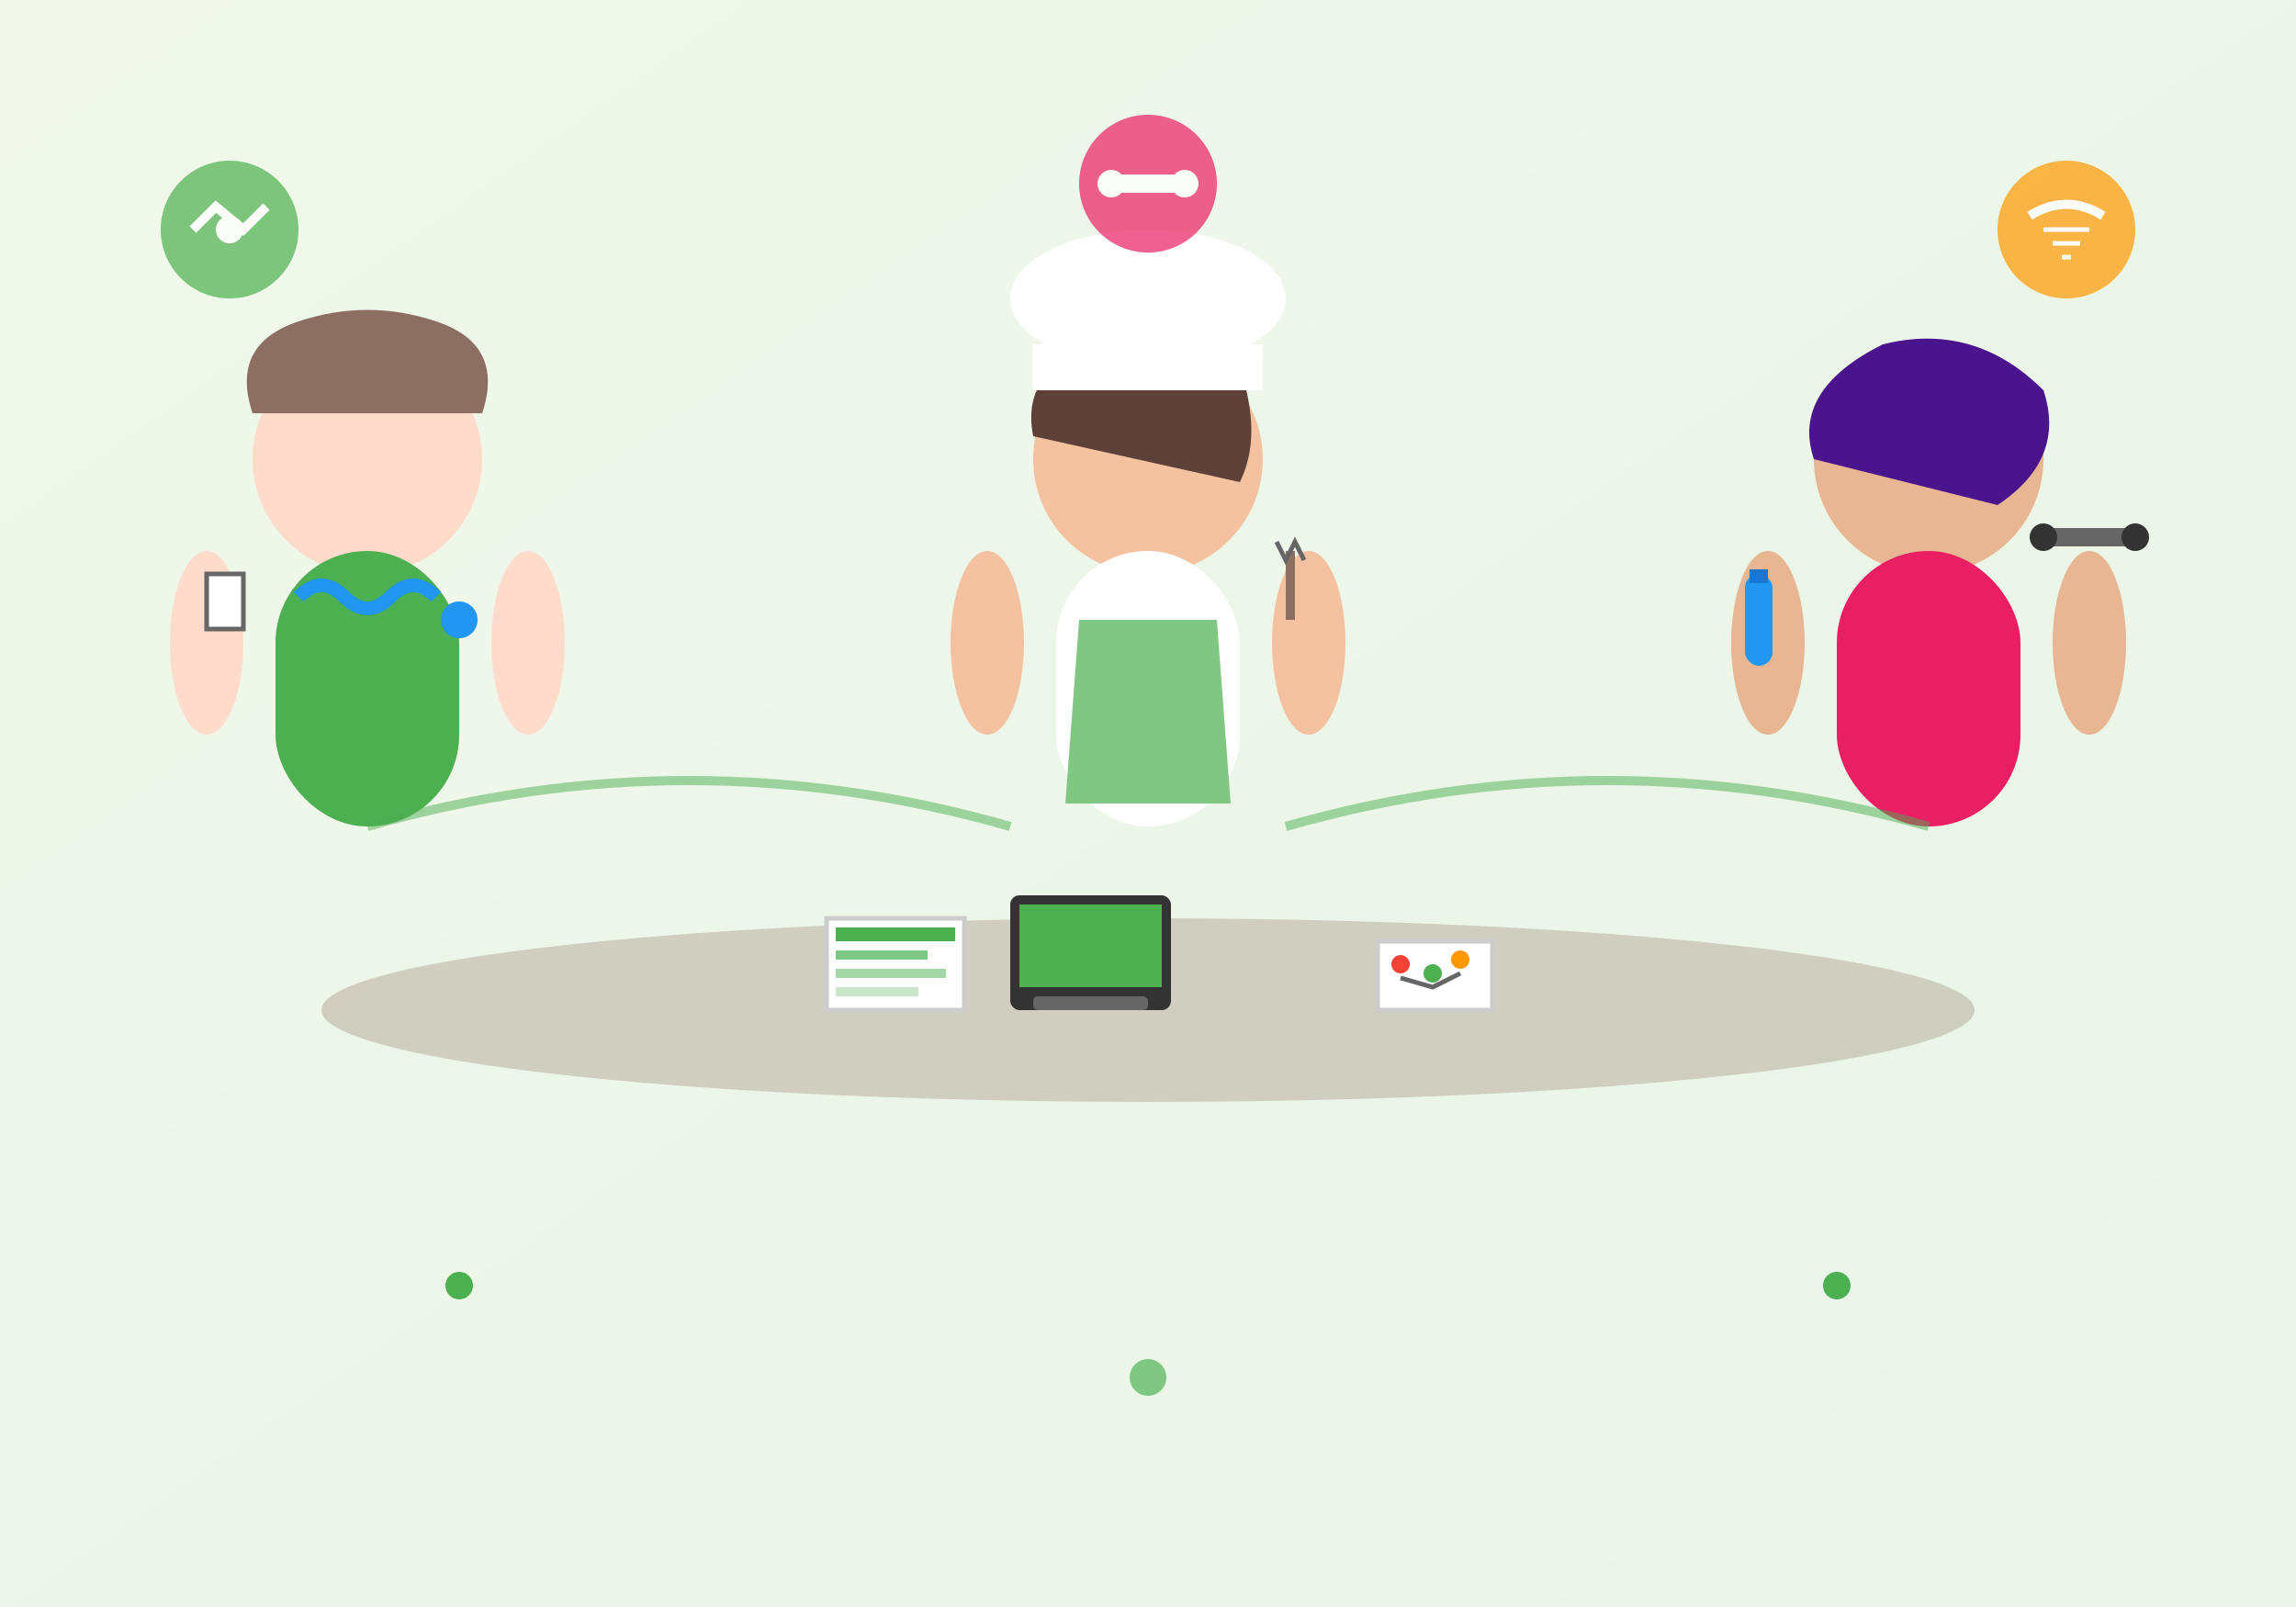 <svg width="500" height="350" viewBox="0 0 500 350" fill="none" xmlns="http://www.w3.org/2000/svg">
  <rect x="0" y="0" width="500" height="350" fill="#808080" stroke="none"/>
  <defs>
    <linearGradient id="team-bg" x1="0%" y1="0%" x2="100%" y2="100%">
      <stop offset="0%" style="stop-color:#F1F8E9;stop-opacity:1" />
      <stop offset="100%" style="stop-color:#E8F5E8;stop-opacity:1" />
    </linearGradient>
  </defs>
  
  <!-- Background -->
  <rect width="500" height="350" fill="url(#team-bg)"/>
  
  <!-- Team of three people in modern, minimalist style -->
  <!-- Person 1 - Nutritionist -->
  <g transform="translate(80,100)">
    <!-- Head -->
    <circle cx="0" cy="0" r="25" fill="#FFDBCB"/>
    <!-- Hair -->
    <path d="M-25,-10 Q-30,-25 -15,-30 Q0,-35 15,-30 Q30,-25 25,-10" fill="#8D6E63"/>
    <!-- Body -->
    <rect x="-20" y="20" width="40" height="60" rx="20" fill="#4CAF50"/>
    <!-- Arms -->
    <ellipse cx="-35" cy="40" rx="8" ry="20" fill="#FFDBCB"/>
    <ellipse cx="35" cy="40" rx="8" ry="20" fill="#FFDBCB"/>
    <!-- Stethoscope -->
    <path d="M-15,30 Q-10,25 -5,30 Q0,35 5,30 Q10,25 15,30" stroke="#2196F3" stroke-width="3" fill="none"/>
    <circle cx="20" cy="35" r="4" fill="#2196F3"/>
    <!-- Clipboard -->
    <rect x="-35" y="25" width="8" height="12" fill="#FFF" stroke="#666" stroke-width="1"/>
  </g>
  
  <!-- Person 2 - Chef -->
  <g transform="translate(250,100)">
    <!-- Head -->
    <circle cx="0" cy="0" r="25" fill="#F4C2A1"/>
    <!-- Hair -->
    <path d="M-25,-5 Q-28,-20 -10,-25 Q5,-30 20,-20 Q25,-5 20,5" fill="#5D4037"/>
    <!-- Chef hat -->
    <ellipse cx="0" cy="-35" rx="30" ry="15" fill="#FFF"/>
    <rect x="-25" y="-25" width="50" height="10" fill="#FFF"/>
    <!-- Body -->
    <rect x="-20" y="20" width="40" height="60" rx="20" fill="#FFF"/>
    <!-- Arms -->
    <ellipse cx="-35" cy="40" rx="8" ry="20" fill="#F4C2A1"/>
    <ellipse cx="35" cy="40" rx="8" ry="20" fill="#F4C2A1"/>
    <!-- Apron -->
    <path d="M-15,35 L15,35 L18,75 L-18,75 Z" fill="#81C784"/>
    <!-- Whisk -->
    <rect x="30" y="20" width="2" height="15" fill="#8D6E63"/>
    <path d="M28,18 L30,22 L32,18 L34,22" stroke="#666" stroke-width="1"/>
  </g>
  
  <!-- Person 3 - Fitness consultant -->
  <g transform="translate(420,100)">
    <!-- Head -->
    <circle cx="0" cy="0" r="25" fill="#E8B692"/>
    <!-- Hair -->
    <path d="M-25,0 Q-30,-15 -10,-25 Q10,-30 25,-15 Q30,0 15,10" fill="#4A148C"/>
    <!-- Body -->
    <rect x="-20" y="20" width="40" height="60" rx="20" fill="#E91E63"/>
    <!-- Arms -->
    <ellipse cx="-35" cy="40" rx="8" ry="20" fill="#E8B692"/>
    <ellipse cx="35" cy="40" rx="8" ry="20" fill="#E8B692"/>
    <!-- Dumbbell -->
    <rect x="25" y="15" width="20" height="4" fill="#666"/>
    <circle cx="25" cy="17" r="3" fill="#333"/>
    <circle cx="45" cy="17" r="3" fill="#333"/>
    <!-- Water bottle -->
    <rect x="-40" y="25" width="6" height="20" rx="3" fill="#2196F3"/>
    <rect x="-39" y="24" width="4" height="3" fill="#1976D2"/>
  </g>
  
  <!-- Team collaboration elements -->
  <!-- Shared workspace/table -->
  <ellipse cx="250" cy="220" rx="180" ry="20" fill="#8D6E63" opacity="0.3"/>
  
  <!-- Documents and charts on table -->
  <g transform="translate(180,200)">
    <rect x="0" y="0" width="30" height="20" fill="#FFF" stroke="#CCC"/>
    <rect x="2" y="2" width="26" height="3" fill="#4CAF50"/>
    <rect x="2" y="7" width="20" height="2" fill="#81C784"/>
    <rect x="2" y="11" width="24" height="2" fill="#A5D6A7"/>
    <rect x="2" y="15" width="18" height="2" fill="#C8E6C9"/>
  </g>
  
  <!-- Healthy food chart -->
  <g transform="translate(300,205)">
    <rect x="0" y="0" width="25" height="15" fill="#FFF" stroke="#CCC"/>
    <circle cx="5" cy="5" r="2" fill="#F44336"/>
    <circle cx="12" cy="7" r="2" fill="#4CAF50"/>
    <circle cx="18" cy="4" r="2" fill="#FF9800"/>
    <path d="M5,8 L12,10 L18,7" stroke="#666" stroke-width="1" fill="none"/>
  </g>
  
  <!-- Laptop -->
  <g transform="translate(220,195)">
    <rect x="0" y="0" width="35" height="25" rx="2" fill="#333"/>
    <rect x="2" y="2" width="31" height="18" fill="#4CAF50"/>
    <rect x="5" y="22" width="25" height="3" rx="1" fill="#666"/>
  </g>
  
  <!-- Connecting lines showing teamwork -->
  <path d="M80,180 Q150,160 220,180" stroke="#4CAF50" stroke-width="2" fill="none" opacity="0.5"/>
  <path d="M280,180 Q350,160 420,180" stroke="#4CAF50" stroke-width="2" fill="none" opacity="0.5"/>
  
  <!-- Floating elements representing expertise -->
  <!-- Nutrition symbol -->
  <g transform="translate(50,50)" opacity="0.7">
    <circle cx="0" cy="0" r="15" fill="#4CAF50"/>
    <path d="M-8,0 L-3,-5 L3,0 L8,-5" stroke="#FFF" stroke-width="2" fill="none"/>
    <circle cx="0" cy="0" r="3" fill="#FFF"/>
  </g>
  
  <!-- Cooking symbol -->
  <g transform="translate(450,50)" opacity="0.7">
    <circle cx="0" cy="0" r="15" fill="#FF9800"/>
    <path d="M-8,-3 Q0,-8 8,-3" stroke="#FFF" stroke-width="2" fill="none"/>
    <path d="M-5,0 L5,0 M-3,3 L3,3 M-1,6 L1,6" stroke="#FFF" stroke-width="1"/>
  </g>
  
  <!-- Fitness symbol -->
  <g transform="translate(250,40)" opacity="0.7">
    <circle cx="0" cy="0" r="15" fill="#E91E63"/>
    <rect x="-8" y="-2" width="16" height="4" fill="#FFF"/>
    <circle cx="-8" cy="0" r="3" fill="#FFF"/>
    <circle cx="8" cy="0" r="3" fill="#FFF"/>
  </g>
  
  <!-- Success indicators -->
  <circle cx="100" cy="280" r="3" fill="#4CAF50"/>
  <circle cx="400" cy="280" r="3" fill="#4CAF50"/>
  <circle cx="250" cy="300" r="4" fill="#81C784"/>
</svg>
